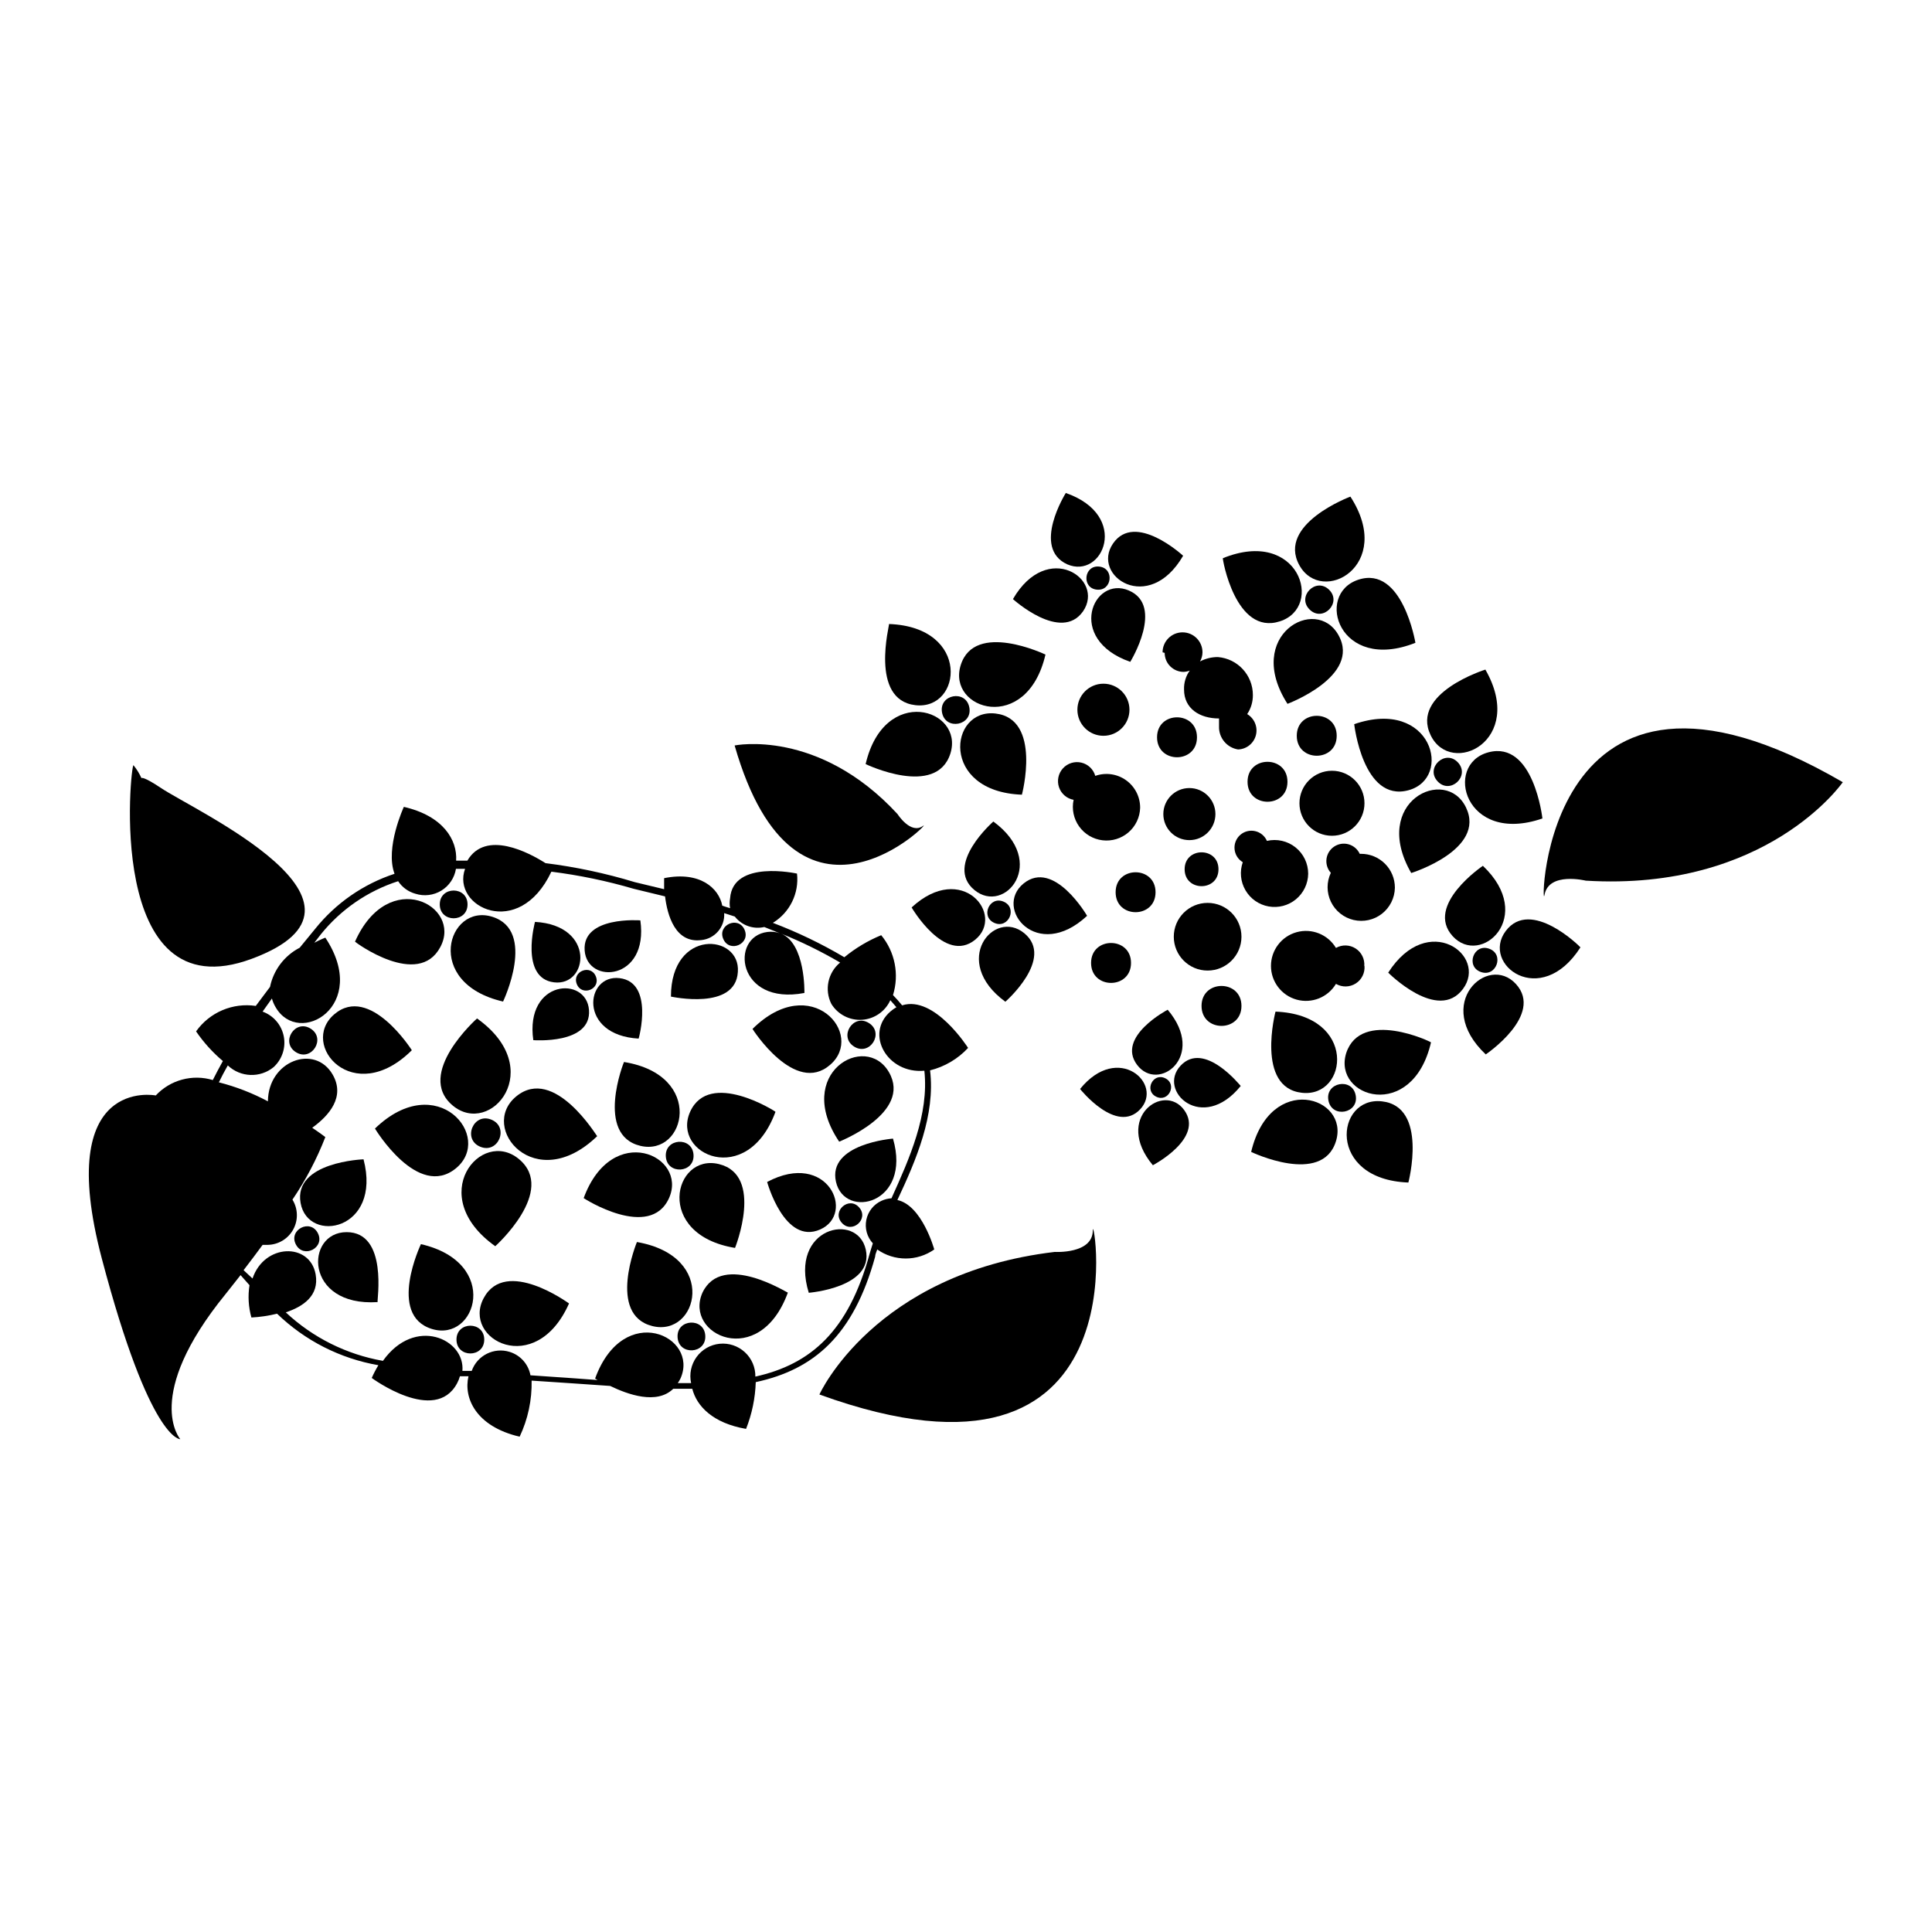 <?xml version="1.0" encoding="UTF-8"?>
<!-- Uploaded to: SVG Repo, www.svgrepo.com, Generator: SVG Repo Mixer Tools -->
<svg fill="#000000" width="800px" height="800px" version="1.1" viewBox="144 144 512 512" xmlns="http://www.w3.org/2000/svg">
 <g>
  <path d="m375.92 477.03c0-0.605 0.352-1.258 0.555-1.914h-0.004c4.531 3.199 10.586 3.199 15.117 0 0 0-3.223-11.688-9.773-13.098 5.039-10.73 10.078-22.52 8.664-34.359v-0.004c3.863-0.961 7.367-3.027 10.074-5.945 0 0-8.867-14.008-17.48-11.285-0.738-0.906-1.547-1.812-2.418-2.719 1.699-5.481 0.523-11.445-3.125-15.871-3.527 1.453-6.824 3.422-9.773 5.844-6.043-3.574-12.379-6.625-18.941-9.117 4.492-2.734 6.988-7.824 6.398-13.051 0 0-16.977-3.777-17.734 6.551-0.156 0.867-0.156 1.754 0 2.621l-2.066-0.656c-0.906-4.684-5.945-9.219-15.418-7.305v2.922l-7.758-1.863c-7.734-2.352-15.656-4.035-23.68-5.039-4.332-2.769-15.871-8.918-20.707-0.656h-2.973c0.352-5.441-3.375-11.84-13.855-14.258 0 0-5.039 10.883-2.469 17.734h0.004c-8.266 2.719-15.562 7.777-21.012 14.562l-4.133 5.039 0.004-0.004c-4.051 2.098-6.941 5.91-7.859 10.379l-3.777 5.039h-0.004c-3-0.445-6.07-0.051-8.863 1.141-2.793 1.191-5.199 3.133-6.953 5.609 2 2.93 4.391 5.574 7.102 7.859-0.957 1.715-1.863 3.426-2.672 5.039h0.004c-2.652-0.801-5.469-0.84-8.141-0.117-2.672 0.719-5.09 2.176-6.977 4.199 0 0-27.102-5.34-14.309 43.176 12.797 48.516 20.809 47.914 20.809 47.914s-10.078-11.336 11.992-38.441l3.981-5.039 2.367 2.672c-0.449 2.856-0.277 5.777 0.504 8.562 2.293-0.121 4.57-0.457 6.801-1.008 7.383 7.137 16.738 11.895 26.852 13.652-0.66 1.086-1.25 2.215-1.762 3.379 0 0 16.777 12.395 22.621 1.41 0.32-0.594 0.57-1.219 0.754-1.867h2.266c-1.359 5.691 1.914 13.301 13.551 16.02l0.004 0.004c2.199-4.641 3.285-9.73 3.176-14.863l11.285 0.754 9.523 0.656c4.684 2.266 12.344 5.039 16.727 0.754h5.039c1.16 4.586 5.441 9.117 14.258 10.629l-0.004 0.004c1.562-3.953 2.434-8.145 2.57-12.395 15.418-3.324 25.895-12.344 31.641-33.25zm-31.738 31.789h-0.004c0.039-2.457-0.973-4.812-2.785-6.477-1.809-1.664-4.246-2.477-6.691-2.231-2.445 0.246-4.668 1.527-6.113 3.516-1.441 1.992-1.965 4.504-1.438 6.906h-3.527c0.262-0.387 0.5-0.793 0.707-1.211 5.039-11.234-15.113-20.605-22.621 0l0.656 0.402-6.098-0.453-11.688-0.805h-0.004c-0.535-2.926-2.652-5.312-5.488-6.195-4.168-1.309-8.625 0.918-10.078 5.035h-2.469c0.754-8.465-12.594-14.559-21.059-2.672v0.004c-9.648-1.691-18.594-6.152-25.746-12.848 4.535-1.512 8.918-4.383 7.91-10.078-1.512-8.465-13.602-8.211-16.727 1.109l-2.367-2.215c1.812-2.352 3.492-4.586 5.039-6.699h1.359v-0.004c2.824-0.047 5.406-1.609 6.762-4.09 1.355-2.481 1.273-5.496-0.211-7.898 3.519-5.18 6.445-10.742 8.715-16.578 0 0-1.309-1.008-3.477-2.469 4.535-3.273 8.766-8.211 5.441-14.055-4.734-8.262-17.129-3.68-17.18 7.055-4.113-2.199-8.48-3.891-13-5.039 0.707-1.461 1.512-2.973 2.367-4.484h0.004c3.352 3.195 8.559 3.391 12.141 0.453 2.262-2.07 3.281-5.172 2.684-8.18-0.598-3.008-2.723-5.484-5.606-6.531l2.469-3.477c0.215 0.797 0.539 1.559 0.957 2.266 6.144 10.781 25.191-0.301 13.199-18.391 0 0-1.211 0.453-2.922 1.359l1.715-2.215-0.004 0.004c5.312-6.606 12.441-11.512 20.508-14.109 1.074 1.629 2.703 2.809 4.582 3.328 2.309 0.734 4.82 0.426 6.879-0.84 2.062-1.27 3.469-3.371 3.856-5.762h2.418c-3.68 10.078 14.258 19.043 22.871 0.754 7.383 0.926 14.676 2.445 21.816 4.535l8.312 2.016c0.605 5.039 2.719 12.395 9.523 11.586l-0.004 0.004c3.652-0.324 6.383-3.496 6.148-7.156l2.82 0.906c1.844 2.363 4.891 3.445 7.809 2.773l4.133 1.664v-0.004c-1.051-0.371-2.172-0.492-3.273-0.352-10.078 1.211-8.113 19.598 9.773 16.172 0 0 0.352-13.098-6.246-15.77h-0.004c5.426 2.176 10.68 4.75 15.719 7.707-3.25 2.668-4.215 7.234-2.316 10.984 1.723 2.785 4.844 4.394 8.113 4.184 3.269-0.211 6.152-2.207 7.504-5.191l1.613 1.863c-0.555 0.32-1.078 0.691-1.562 1.109-6.902 5.945-0.855 16.625 8.969 15.719 1.258 11.586-3.93 23.227-8.715 33.805-0.906 0.059-1.793 0.281-2.621 0.656-2.082 0.938-3.586 2.816-4.043 5.051-0.461 2.234 0.184 4.555 1.727 6.234-0.301 0.957-0.605 1.863-0.855 2.769-5.594 20.508-15.57 29.273-30.281 32.547z"/>
  <path d="m260.7 394.96c5.844-10.934-13.754-21.363-22.621-1.41 0.051 0.148 16.777 12.492 22.621 1.41z"/>
  <path d="m277.32 409.42s8.969-18.793-2.871-22.469c-11.84-3.676-18.391 17.582 2.871 22.469z"/>
  <path d="m267.9 383.68c0 4.902-7.356 4.902-7.356 0 0-4.906 7.356-4.906 7.356 0"/>
  <path d="m347.3 457.23s4.586 16.777 14.055 12.594c9.473-4.18 1.965-21.105-14.055-12.594z"/>
  <path d="m358.33 486.6s17.332-1.359 15.113-11.438c-2.215-10.074-20.453-5.941-15.113 11.438z"/>
  <path d="m365.54 457.18c2.266 10.078 20.152 5.945 15.113-11.438-0.051 0.004-17.383 1.363-15.113 11.438z"/>
  <path d="m371.7 464c2.684 3.094-1.961 7.121-4.644 4.023-2.684-3.098 1.961-7.121 4.644-4.023"/>
  <path d="m339.54 401.56c0.754-10.078-17.734-11.637-17.734 6.551 0.148 0 17.129 3.777 17.734-6.551z"/>
  <path d="m341.31 390.38c1.66 3.75-3.961 6.234-5.621 2.488-1.656-3.746 3.965-6.234 5.621-2.488"/>
  <path d="m255.55 473.71s-8.969 18.793 2.871 22.469c11.84 3.68 18.391-17.582-2.871-22.469z"/>
  <path d="m272.18 488.02c-5.844 10.934 13.754 21.363 22.621 1.41-0.051 0-16.777-12.344-22.621-1.41z"/>
  <path d="m272.33 499c0 4.906-7.356 4.906-7.356 0 0-4.902 7.356-4.902 7.356 0"/>
  <path d="m253.14 422.32s-11.133-17.582-20.555-9.523c-9.422 8.062 5.09 24.891 20.555 9.523z"/>
  <path d="m226.32 416.6c4.156 2.606 0.246 8.84-3.906 6.234-4.156-2.606-0.25-8.836 3.906-6.234"/>
  <path d="m363.98 426.2c9.422-8.062-5.039-24.887-20.555-9.523 0 0.055 11.234 17.637 20.555 9.523z"/>
  <path d="m366.39 446.55s19.398-7.609 13.199-18.391c-6.195-10.781-25.391 0.305-13.199 18.391z"/>
  <path d="m374.26 415.11c4.168 2.598 0.27 8.848-3.902 6.25-4.168-2.598-0.27-8.852 3.902-6.25"/>
  <path d="m235.86 470.53c-11.082 0-11.285 19.801 8.211 18.539-0.25-0.148 2.875-18.539-8.211-18.539z"/>
  <path d="m240.34 451.23s-18.641 0.656-16.676 11.586c1.965 10.938 21.613 7.309 16.676-11.586z"/>
  <path d="m228.22 470.77c2.019 3.875-3.789 6.902-5.809 3.027-2.016-3.871 3.793-6.898 5.809-3.027"/>
  <path d="m275.25 474.26s16.375-14.66 6.297-23.074c-10.074-8.414-25.039 9.723-6.297 23.074z"/>
  <path d="m280.8 434.56c-10.078 8.312 5.039 26.398 21.461 10.531 0 0.25-11.336-18.844-21.461-10.531z"/>
  <path d="m270.42 413.9s-16.523 14.664-6.449 23.074c10.078 8.414 25.191-9.723 6.449-23.074z"/>
  <path d="m264.83 453.61c10.078-8.312-5.039-26.398-21.461-10.531-0.004 0 11.332 18.844 21.461 10.531z"/>
  <path d="m274.24 440.73c4.777 1.98 1.801 9.148-2.977 7.164-4.777-1.98-1.801-9.148 2.977-7.164"/>
  <path d="m330.17 486.55c-5.039 11.234 15.113 20.605 22.621 0 0 0.199-17.383-10.984-22.621 0z"/>
  <path d="m312.79 473.15s-7.961 19.246 4.082 22.27c12.039 3.019 17.633-18.492-4.082-22.27z"/>
  <path d="m330.91 497.98c0.266 4.894-7.078 5.293-7.348 0.398-0.266-4.898 7.082-5.297 7.348-0.398"/>
  <path d="m285.33 419.65s15.418 1.211 14.762-7.961-17.031-8.062-14.762 7.961z"/>
  <path d="m308.2 403.22c-9.117-1.109-11.082 15.113 5.039 16.02 0.051 0 4.133-14.91-5.039-16.02z"/>
  <path d="m313.7 387.91s-15.418-1.211-14.762 7.961c0.656 9.168 17.031 8.062 14.762-7.961z"/>
  <path d="m290.82 404.33c9.117 1.109 11.082-15.113-5.039-16.02 0-0.004-4.082 14.91 5.039 16.02z"/>
  <path d="m301.92 402.8c1.309 3.383-3.769 5.344-5.074 1.961-1.309-3.383 3.766-5.344 5.074-1.961"/>
  <path d="m338.79 474.71s7.758-19.297-4.281-22.219c-12.043-2.922-17.23 18.691 4.281 22.219z"/>
  <path d="m326.89 438.64c-5.039 11.285 15.113 20.402 22.621 0 0.102-0.051-17.531-11.285-22.621 0z"/>
  <path d="m313.7 447.66c12.043 2.871 17.18-18.742-4.332-22.219-0.051 0-7.707 19.348 4.332 22.219z"/>
  <path d="m321.3 461.51c5.039-11.285-15.113-20.402-22.621 0 0 0.051 17.531 11.289 22.621 0z"/>
  <path d="m327.79 450.02c0.32 4.894-7.019 5.375-7.34 0.48-0.32-4.891 7.019-5.375 7.34-0.48"/>
  <path d="m443.18 300.5c-9.473-4.133-16.828 12.898 0.352 18.895 0 0 9.121-14.812-0.352-18.895z"/>
  <path d="m457.54 291.28s-12.746-11.789-18.59-3.223c-5.848 8.562 9.469 18.941 18.59 3.223z"/>
  <path d="m426.8 293.54c9.473 4.133 16.828-12.898-0.352-18.895 0 0.004-9.121 14.512 0.352 18.895z"/>
  <path d="m431.03 305.99c5.844-8.566-9.473-18.941-18.59-3.223 0-0.004 12.746 11.586 18.59 3.223z"/>
  <path d="m435.32 294.15c4.07 0.445 3.406 6.555-0.668 6.109-4.074-0.441-3.406-6.555 0.668-6.109"/>
  <path d="m410.43 409.47s13.098-11.438 5.039-18.137-19.699 7.406-5.039 18.137z"/>
  <path d="m432.09 386.7s-8.766-15.113-16.828-8.566c-8.059 6.551 3.527 20.957 16.828 8.566z"/>
  <path d="m407.25 361.71s-13.098 11.438-5.039 18.137c8.062 6.699 19.699-7.356 5.039-18.137z"/>
  <path d="m385.59 384.48s8.766 15.113 16.828 8.566c8.059-6.551-3.477-20.91-16.828-8.566z"/>
  <path d="m409.97 382.95c3.762 1.617 1.336 7.266-2.43 5.644s-1.336-7.266 2.43-5.644"/>
  <path d="m517.99 375.36s19.902-6.195 14.508-17.383c-5.391-11.184-25.391-1.512-14.508 17.383z"/>
  <path d="m538.45 343.37c-11.992 3.176-6.297 24.637 14.309 17.531 0 0-2.316-20.707-14.309-17.531z"/>
  <path d="m537.64 321.45s-19.902 6.195-14.508 17.383c5.387 11.184 25.34 1.512 14.508-17.383z"/>
  <path d="m502.88 335.91s2.316 20.707 14.309 17.531c11.992-3.172 6.297-24.637-14.309-17.531z"/>
  <path d="m530.37 346.06c3.332 3.594-2.059 8.598-5.394 5-3.336-3.594 2.059-8.598 5.394-5"/>
  <path d="m510.23 435.87c-12.344-1.41-14.762 20.707 7.004 21.512 0 0 5.289-20.152-7.004-21.512z"/>
  <path d="m500.76 423.07c-3.68 11.84 17.531 18.391 22.469-2.82 0.203-0.102-18.539-9.02-22.469 2.82z"/>
  <path d="m482.02 412.09s-5.289 20.152 7.004 21.512c12.293 1.363 14.762-20.656-7.004-21.512z"/>
  <path d="m475.57 449.27s18.793 9.02 22.469-2.82c3.68-11.84-17.43-18.438-22.469 2.82z"/>
  <path d="m503.27 434.26c0.918 4.82-6.309 6.191-7.227 1.375-0.914-4.816 6.312-6.191 7.227-1.375"/>
  <path d="m407.81 333.09c-12.344-1.41-14.762 20.707 7.004 21.512-0.004 0.051 5.34-20.102-7.004-21.512z"/>
  <path d="m421.06 317.47s-18.793-9.02-22.469 2.82c-3.68 11.844 17.531 18.441 22.469-2.82z"/>
  <path d="m386.6 330.88c12.344 1.41 14.762-20.707-7.004-21.512 0.254-0.051-5.289 20.102 7.004 21.512z"/>
  <path d="m395.87 343.67c3.68-11.84-17.531-18.391-22.469 2.82 0 0 18.742 9.02 22.469-2.82z"/>
  <path d="m400.88 331.47c0.918 4.816-6.309 6.191-7.227 1.375-0.914-4.82 6.309-6.191 7.227-1.375"/>
  <path d="m543.03 390.73c-6.648 8.867 9.27 20.809 19.801 4.332-0.004-0.098-13.152-13.195-19.801-4.332z"/>
  <path d="m536.98 373.45s-15.469 10.43-8.012 18.641c7.457 8.211 22.168-5.191 8.012-18.641z"/>
  <path d="m511.89 401.76s13.148 13.25 19.801 4.332c6.648-8.918-9.27-20.758-19.801-4.332z"/>
  <path d="m537.74 423.43s15.469-10.43 8.012-18.641c-7.457-8.211-22.168 5.289-8.012 18.641z"/>
  <path d="m538.64 395.42c4.113 1.465 1.914 7.633-2.199 6.168-4.113-1.465-1.914-7.637 2.199-6.168"/>
  <path d="m501.87 275.61s-19.496 7.254-13.551 18.137c5.945 10.883 25.391 0.148 13.551-18.137z"/>
  <path d="m483.18 308.66c11.789-3.777 5.039-24.938-15.113-16.727-0.152 0 3.324 20.559 15.113 16.727z"/>
  <path d="m498.75 312.39c-5.945-10.883-25.191 0-13.551 18.137-0.004 0 19.496-7.305 13.551-18.137z"/>
  <path d="m519.1 314.35s-3.426-20.555-15.113-16.727-5.09 24.738 15.113 16.727z"/>
  <path d="m496.2 300.27c3.527 3.41-1.582 8.699-5.109 5.293-3.527-3.41 1.582-8.699 5.109-5.293"/>
  <path d="m456.88 426.4c-6.297 6.699 5.742 17.984 15.922 5.391-0.051 0-9.625-12.09-15.922-5.391z"/>
  <path d="m453.45 411.59s-13.703 7.152-8.113 14.609c5.594 7.457 18.543-2.266 8.113-14.609z"/>
  <path d="m430.23 432.59s9.621 12.09 15.922 5.391c6.297-6.699-5.844-17.832-15.922-5.391z"/>
  <path d="m449.52 452.8s13.703-7.152 8.312-14.609c-5.391-7.457-18.742 2.117-8.312 14.609z"/>
  <path d="m452.8 429.75c3.262 1.594 0.875 6.484-2.387 4.891-3.258-1.59-0.875-6.481 2.387-4.891"/>
  <path d="m433.6 470.08c0 6.297-10.078 5.691-10.078 5.691-47.914 5.691-62.371 37.785-62.371 37.785 86.91 31.539 72.449-49.773 72.449-43.477z"/>
  <path d="m553.31 381.16c1.109-6.195 10.934-3.777 10.934-3.777 48.113 2.922 68.113-26.098 68.113-26.098-79.953-46.453-80.156 36.07-79.047 29.875z"/>
  <path d="m388.61 362.87c-3.273 2.367-6.75-3.125-6.75-3.125-21.008-22.773-43.176-18.188-43.176-18.188 16.371 57.133 53.199 18.945 49.926 21.312z"/>
  <path d="m210.72 398.09c39.195-14.559-15.113-39.195-24.184-45.344-4.231-2.82-5.039-2.672-5.039-2.519-0.555-1.23-1.266-2.379-2.117-3.426-0.703-0.906-7.859 65.848 31.34 51.289z"/>
  <path d="m443.32 332.09c0 3.812-3.09 6.902-6.898 6.902-3.812 0-6.902-3.09-6.902-6.902s3.09-6.902 6.902-6.902c3.809 0 6.898 3.09 6.898 6.902"/>
  <path d="m466.1 359.74c0 3.812-3.09 6.902-6.902 6.902s-6.902-3.09-6.902-6.902c0-3.809 3.09-6.898 6.902-6.898s6.902 3.09 6.902 6.898"/>
  <path d="m466.91 374.36c0 5.977-8.969 5.977-8.969 0 0-5.981 8.969-5.981 8.969 0"/>
  <path d="m446.15 358.08c0.016-2.906-1.379-5.637-3.746-7.32-2.367-1.688-5.406-2.113-8.145-1.145-0.504-1.758-1.922-3.102-3.703-3.516-1.781-0.414-3.648 0.172-4.875 1.527-1.227 1.355-1.621 3.269-1.035 5 0.59 1.734 2.07 3.008 3.871 3.336-0.527 2.453 0.004 5.012 1.461 7.051 1.457 2.043 3.707 3.375 6.195 3.672 2.488 0.301 4.988-0.465 6.887-2.102 1.898-1.637 3.019-4 3.09-6.504z"/>
  <path d="m473 392.24c0 4.953-4.016 8.969-8.969 8.969s-8.965-4.016-8.965-8.969 4.012-8.965 8.965-8.965 8.969 4.012 8.969 8.965"/>
  <path d="m513.66 379.24c0-2.379-0.941-4.66-2.625-6.344-1.684-1.68-3.961-2.625-6.34-2.625h-0.355c-0.562-1.227-1.637-2.144-2.934-2.516-1.297-0.371-2.691-0.156-3.82 0.586-1.129 0.742-1.875 1.938-2.051 3.277-0.172 1.34 0.246 2.688 1.148 3.691-1.152 2.434-1.141 5.258 0.031 7.684 1.172 2.426 3.375 4.191 5.996 4.809 2.621 0.613 5.383 0.012 7.508-1.641 2.125-1.656 3.391-4.18 3.441-6.871z"/>
  <path d="m490.68 375.56c0.008-2.723-1.227-5.301-3.359-7-2.129-1.699-4.918-2.332-7.574-1.715-0.57-1.316-1.734-2.281-3.137-2.59-1.398-0.312-2.863 0.062-3.941 1.012-1.074 0.949-1.633 2.356-1.496 3.785 0.133 1.426 0.941 2.703 2.176 3.438-0.863 2.469-0.602 5.191 0.719 7.449 1.32 2.262 3.562 3.824 6.141 4.281 2.574 0.457 5.223-0.238 7.238-1.906 2.016-1.668 3.199-4.137 3.234-6.754z"/>
  <path d="m461.21 339.39c0 7.055-10.578 7.055-10.578 0s10.578-7.055 10.578 0"/>
  <path d="m473 410.58c0 7.055-10.578 7.055-10.578 0s10.578-7.055 10.578 0"/>
  <path d="m450.23 380.45c0 7.055-10.578 7.055-10.578 0 0-7.051 10.578-7.051 10.578 0"/>
  <path d="m443.73 399.19c0 7.055-10.582 7.055-10.582 0 0-7.051 10.582-7.051 10.582 0"/>
  <path d="m498.24 338.99c0 7.051-10.582 7.051-10.582 0 0-7.055 10.582-7.055 10.582 0"/>
  <path d="m452.65 317.02c0 1.336 0.527 2.621 1.473 3.562 0.945 0.945 2.227 1.477 3.562 1.477 0.555-0.027 1.098-0.148 1.613-0.352-1.047 1.465-1.578 3.238-1.512 5.039 0 5.039 4.133 7.656 9.27 7.656v2.117c-0.09 3.008 2.066 5.617 5.039 6.094 2.242-0.066 4.168-1.605 4.731-3.777 0.559-2.168-0.383-4.449-2.312-5.594 1.004-1.484 1.527-3.242 1.512-5.035 0.016-5.266-4.023-9.656-9.27-10.078-1.648-0.008-3.277 0.391-4.738 1.16 0.422-0.738 0.645-1.57 0.656-2.418 0-2.922-2.367-5.293-5.289-5.293-2.922 0-5.289 2.371-5.289 5.293z"/>
  <path d="m505.55 400c0.148-1.859-0.742-3.648-2.312-4.652-1.574-1.004-3.57-1.055-5.195-0.137-2.141-3.574-6.406-5.285-10.422-4.172-4.019 1.109-6.801 4.766-6.801 8.934 0 4.168 2.781 7.824 6.801 8.938 4.016 1.109 8.281-0.598 10.422-4.176 1.625 0.949 3.644 0.91 5.234-0.098 1.59-1.004 2.484-2.812 2.324-4.688z"/>
  <path d="m485.19 351.18c0 7.055-10.578 7.055-10.578 0 0-7.055 10.578-7.055 10.578 0"/>
  <path d="m505.6 356.87c0 4.758-3.859 8.617-8.617 8.617-4.758 0-8.613-3.859-8.613-8.617 0-4.758 3.856-8.613 8.613-8.613 4.758 0 8.617 3.856 8.617 8.613"/>
 </g>
</svg>